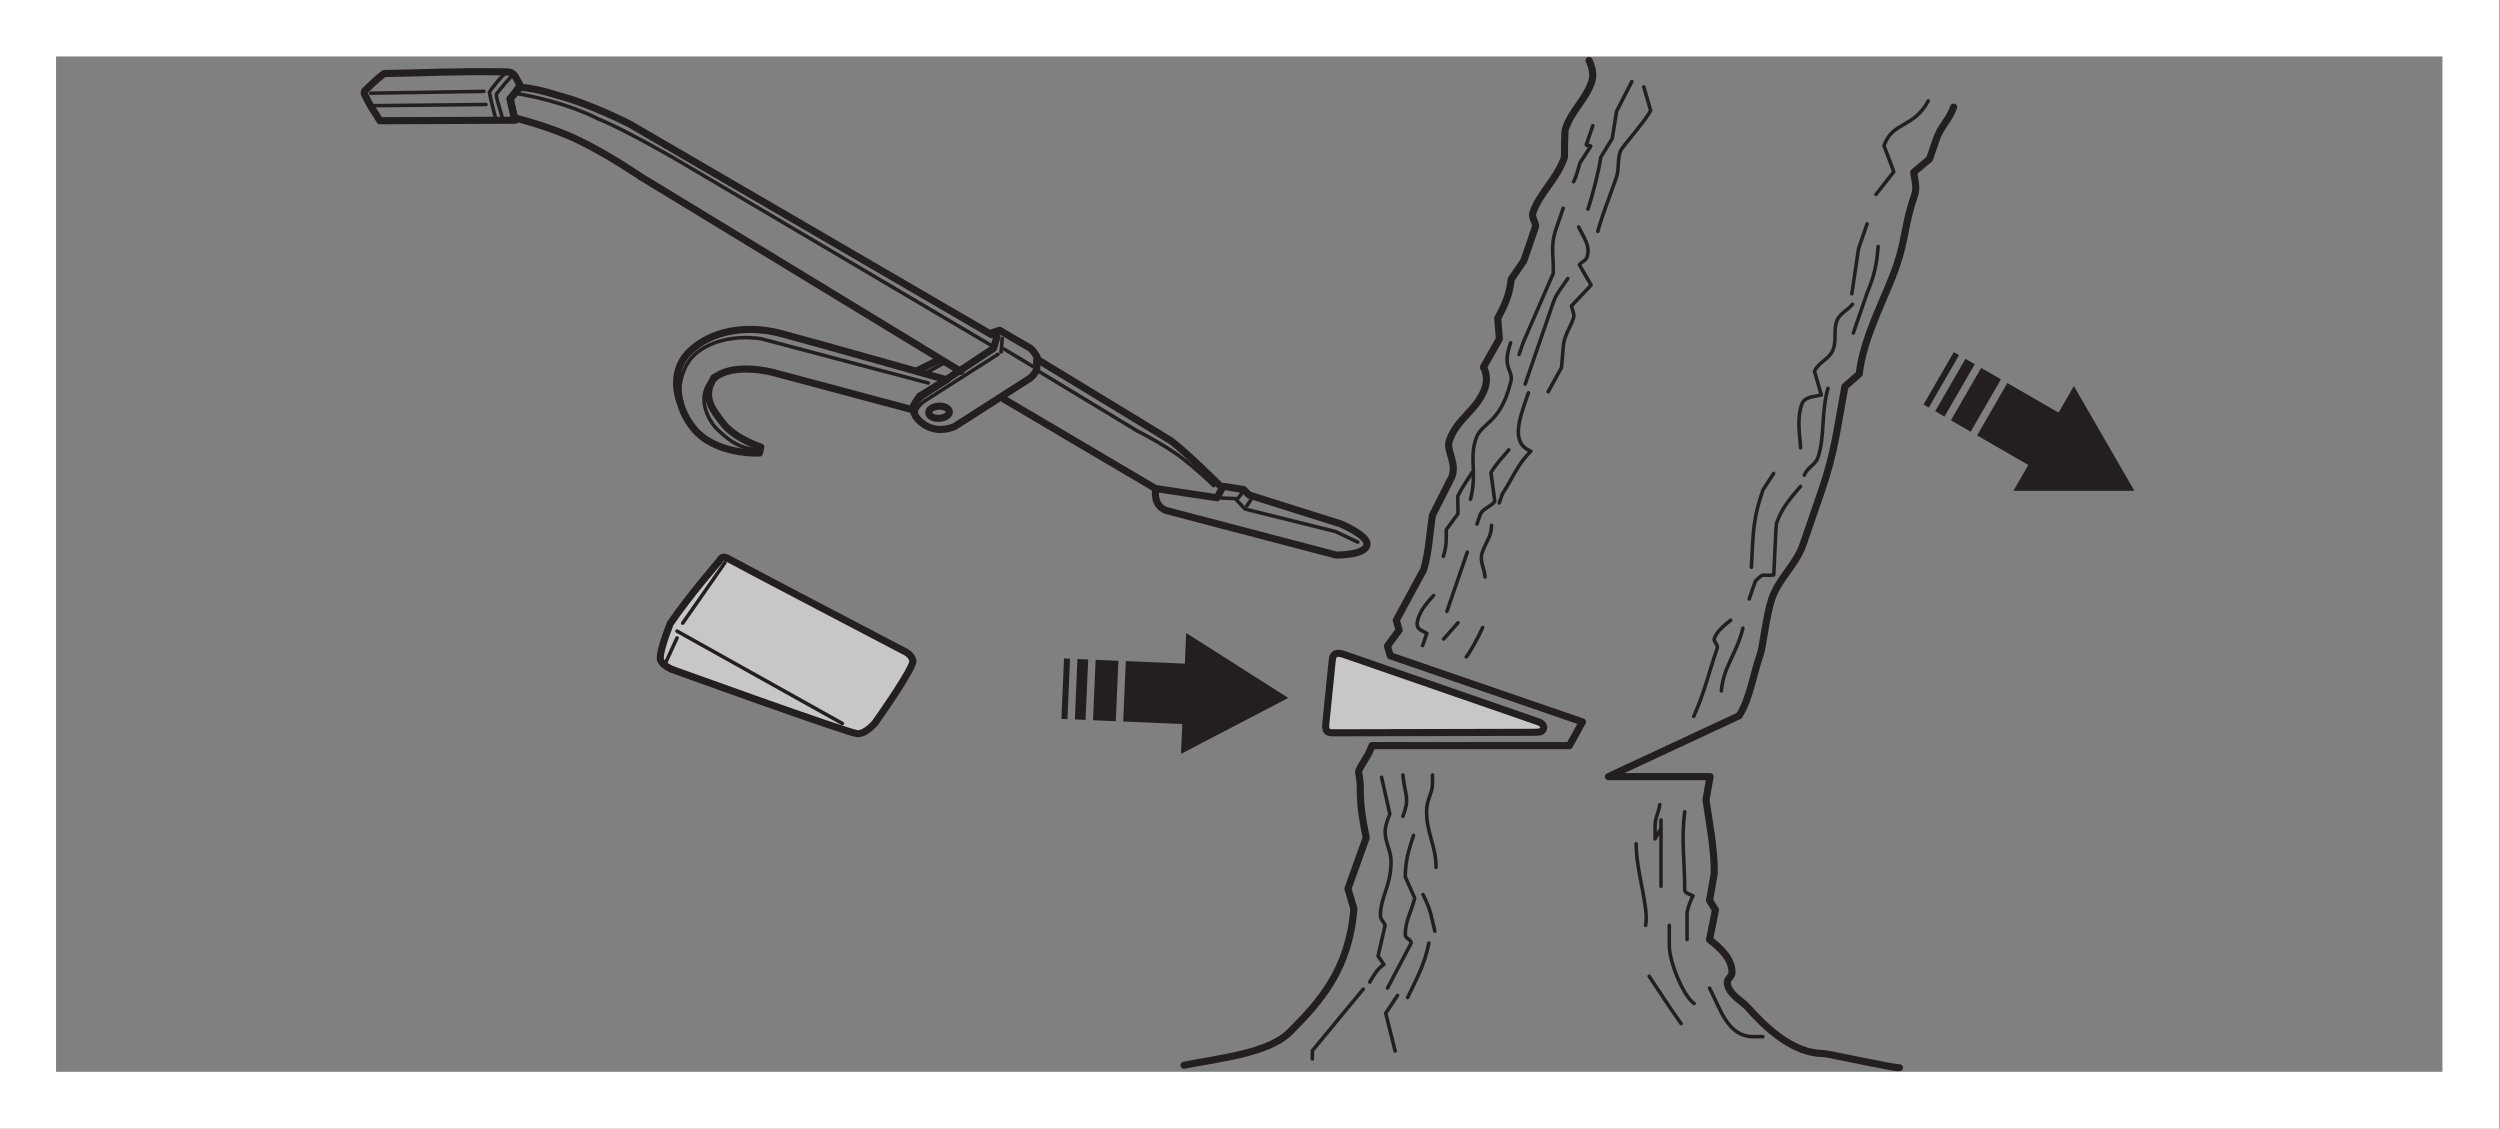 <?xml version="1.0" encoding="UTF-8" standalone="no"?>
<svg
   xmlns:dc="http://purl.org/dc/elements/1.1/"
   xmlns:cc="http://creativecommons.org/ns#"
   xmlns:rdf="http://www.w3.org/1999/02/22-rdf-syntax-ns#"
   xmlns:svg="http://www.w3.org/2000/svg"
   xmlns="http://www.w3.org/2000/svg"
   viewBox="0 0 234.253 105.76"
   height="105.76"
   width="234.253"
   xml:space="preserve"
   id="svg2"
   version="1.1"><rect x="0" y="0" width="234.253" height="105.76" fill="#808080" stroke="none"/><defs
     id="defs6" /><g
     transform="matrix(1.333,0,0,-1.333,0,105.76)"
     id="g10"><g
       transform="scale(0.1)"
       id="g12"><path
         id="path14"
         style="fill:none;stroke:#231f20;stroke-width:2.5;stroke-linecap:round;stroke-linejoin:round;stroke-miterlimit:3.864;stroke-dasharray:none;stroke-opacity:1"
         d="m 1159.26,107.148 c 8.31,-12.48 14.14,-21.648 22.47,-33.308" /><path
         id="path16"
         style="fill:none;stroke:#231f20;stroke-width:2.5;stroke-linecap:round;stroke-linejoin:round;stroke-miterlimit:3.864;stroke-dasharray:none;stroke-opacity:1"
         d="m 1150.1,200.359 c 0,-19.968 9.16,-44.949 6.65,-57.429" /><path
         id="path18"
         style="fill:none;stroke:#231f20;stroke-width:2.5;stroke-linecap:round;stroke-linejoin:round;stroke-miterlimit:3.864;stroke-dasharray:none;stroke-opacity:1"
         d="m 1166.74,227.82 c -0.82,-5.816 -3.33,-9.16 -3.33,-14.968 0,-3.332 0,-5.832 0,-9.153 l 4.16,7.481 v 5.832 -46.614" /><path
         id="path20"
         style="fill:none;stroke:#231f20;stroke-width:2.5;stroke-linecap:round;stroke-linejoin:round;stroke-miterlimit:3.864;stroke-dasharray:none;stroke-opacity:1"
         d="m 1201.69,98.816 c 7.5,-14.129 12.49,-34.121 30.81,-34.121 2.5,0 4.17,0 6.66,0" /><path
         id="path22"
         style="fill:none;stroke:#231f20;stroke-width:2.5;stroke-linecap:round;stroke-linejoin:round;stroke-miterlimit:3.864;stroke-dasharray:none;stroke-opacity:1"
         d="m 1173.4,142.93 c 0,-5 0,-9.141 0,-14.141 0,-11.66 9.99,-35.801 17.47,-40.789" /><path
         id="path24"
         style="fill:none;stroke:#231f20;stroke-width:2.5;stroke-linecap:round;stroke-linejoin:round;stroke-miterlimit:3.864;stroke-dasharray:none;stroke-opacity:1"
         d="m 1184.23,222.832 c -2.5,-20.812 0,-34.121 0,-54.922 0,-2.5 4.15,-3.332 5.82,-4.18 -1.67,-3.32 -3.33,-7.48 -4.17,-11.632 v -19.149" /><path
         id="path26"
         style="fill:none;stroke:#231f20;stroke-width:2.5;stroke-linecap:round;stroke-linejoin:round;stroke-miterlimit:3.864;stroke-dasharray:none;stroke-opacity:1"
         d="m 1231.11,394.676 c 1.31,26.832 1.39,34.722 8.17,54.406 l 7.48,11.52" /><path
         id="path28"
         style="fill:none;stroke:#231f20;stroke-width:2.5;stroke-linecap:round;stroke-linejoin:round;stroke-miterlimit:3.864;stroke-dasharray:none;stroke-opacity:1"
         d="m 1190.59,289.813 c 7.8,17.55 10.3,29.894 16.54,48 0.8,2.332 -2.87,4.5 -2.05,6.843 1.9,5.5 7.73,9.668 11.46,12.793" /><path
         id="path30"
         style="fill:none;stroke:#231f20;stroke-width:2.5;stroke-linecap:round;stroke-linejoin:round;stroke-miterlimit:3.864;stroke-dasharray:none;stroke-opacity:1"
         d="m 1225.16,351.844 c -4.94,-19.434 -13.42,-26.192 -15.17,-44.071" /><path
         id="path32"
         style="fill:none;stroke:#231f20;stroke-width:2.5;stroke-linecap:round;stroke-linejoin:round;stroke-miterlimit:3.864;stroke-dasharray:none;stroke-opacity:1"
         d="m 1265.62,451.469 c -7.45,-8.879 -13.05,-14.887 -16.84,-25.918 -0.53,-1.551 -1.64,-32.871 -1.93,-36.293 -9.23,-1.223 -6.3,2.187 -12.94,-4.336 l -4.33,-12.586" /><path
         id="path34"
         style="fill:none;stroke:#231f20;stroke-width:2.5;stroke-linecap:round;stroke-linejoin:round;stroke-miterlimit:3.864;stroke-dasharray:none;stroke-opacity:1"
         d="m 1312.45,636.031 -5.98,-17.312 -4.77,-31.789" /><path
         id="path36"
         style="fill:none;stroke:#231f20;stroke-width:2.5;stroke-linecap:round;stroke-linejoin:round;stroke-miterlimit:3.864;stroke-dasharray:none;stroke-opacity:1"
         d="m 1302.21,579.559 c -3.19,-4.188 -9.29,-6.489 -11.17,-12 -2.16,-6.297 -0.12,-13.168 -2.29,-19.45 -2.45,-7.097 -10.09,-8.863 -13.32,-15.66 l 4.84,-16.648 c -5.8,-1.508 -11.86,-1.184 -13.76,-6.699 -3.8,-11.012 -1.02,-23.422 -0.82,-30.524" /><path
         id="path38"
         style="fill:none;stroke:#231f20;stroke-width:2.5;stroke-linecap:round;stroke-linejoin:round;stroke-miterlimit:3.864;stroke-dasharray:none;stroke-opacity:1"
         d="m 1284.99,520.488 c -4.91,-16.797 -2.17,-34.457 -7.06,-48.597 -1.89,-5.52 -7.71,-7.051 -9.59,-12.559" /><path
         id="path40"
         style="fill:none;stroke:#231f20;stroke-width:2.5;stroke-linecap:round;stroke-linejoin:round;stroke-miterlimit:3.864;stroke-dasharray:none;stroke-opacity:1"
         d="m 1320.19,620.172 c -0.92,-12.891 -2.84,-21.024 -7.68,-32.559 l -9.76,-28.32" /><path
         id="path42"
         style="fill:none;stroke:#231f20;stroke-width:2.5;stroke-linecap:round;stroke-linejoin:round;stroke-miterlimit:3.864;stroke-dasharray:none;stroke-opacity:1"
         d="m 1355.42,722.469 c -10.21,-19.367 -25.15,-14.242 -31.1,-31.516 l 6.92,-18.254 -12.53,-15.933" /><path
         id="path44"
         style="fill:none;stroke:#231f20;stroke-width:2.5;stroke-linecap:round;stroke-linejoin:round;stroke-miterlimit:3.864;stroke-dasharray:none;stroke-opacity:1"
         d="m 982.383,93.672 -8.32,-12.492 6.652,-26.621" /><path
         id="path46"
         style="fill:none;stroke:#231f20;stroke-width:2.5;stroke-linecap:round;stroke-linejoin:round;stroke-miterlimit:3.864;stroke-dasharray:none;stroke-opacity:1"
         d="m 1000.29,164.59 c 5.83,-11.668 5.83,-15.82 8.32,-25.801" /><path
         id="path48"
         style="fill:none;stroke:#231f20;stroke-width:2.5;stroke-linecap:round;stroke-linejoin:round;stroke-miterlimit:3.864;stroke-dasharray:none;stroke-opacity:1"
         d="m 986.133,248.641 c 1.672,-15.809 5,-15.809 0,-29.121" /><path
         id="path50"
         style="fill:none;stroke:#231f20;stroke-width:2.5;stroke-linecap:round;stroke-linejoin:round;stroke-miterlimit:3.864;stroke-dasharray:none;stroke-opacity:1"
         d="m 1009.45,183.73 c 0,14.981 -6.66,24.141 -6.66,39.114 0,9.16 4.16,12.488 4.16,19.976 0,1.66 0,4.16 0,5.821" /><path
         id="path52"
         style="fill:none;stroke:#231f20;stroke-width:2.5;stroke-linecap:round;stroke-linejoin:round;stroke-miterlimit:3.864;stroke-dasharray:none;stroke-opacity:1"
         d="m 989.473,92.176 c 6.648,14.14 11.647,22.461 14.977,38.285" /><path
         id="path54"
         style="fill:none;stroke:#231f20;stroke-width:2.5;stroke-linecap:round;stroke-linejoin:round;stroke-miterlimit:3.864;stroke-dasharray:none;stroke-opacity:1"
         d="M 958.301,98.125 922.512,54.863 v -5.832" /><path
         id="path56"
         style="fill:none;stroke:#231f20;stroke-width:2.5;stroke-linecap:round;stroke-linejoin:round;stroke-miterlimit:3.864;stroke-dasharray:none;stroke-opacity:1"
         d="m 993.633,206.199 c -3.328,-9.988 -5.828,-18.308 -5.828,-29.14 l 6.66,-14.969 c -2.492,-9.981 -6.66,-15.82 -6.66,-25.801 0,-2.48 4.168,-3.32 4.168,-5.82 l -16.66,-31.629" /><path
         id="path58"
         style="fill:none;stroke:#231f20;stroke-width:2.5;stroke-linecap:round;stroke-linejoin:round;stroke-miterlimit:3.864;stroke-dasharray:none;stroke-opacity:1"
         d="m 971.16,246.98 5.82,-25.808 c -1.667,-4.152 -3.32,-8.313 -3.32,-12.481 0,-7.48 4.16,-13.32 4.16,-20.8 0,-17.481 -7.5,-24.969 -7.5,-38.282 0,-2.5 2.5,-4.171 3.34,-6.671 l -4.988,-21.622 4.148,-5.828 c -4.988,-3.332 -7.476,-8.32 -9.976,-12.48" /><path
         id="path60"
         style="fill:none;stroke:#231f20;stroke-width:2.5;stroke-linecap:round;stroke-linejoin:round;stroke-miterlimit:3.864;stroke-dasharray:none;stroke-opacity:1"
         d="m 1042.23,352.324 c -3.49,-7.59 -8.31,-16.504 -11.52,-20.683" /><path
         id="path62"
         style="fill:none;stroke:#231f20;stroke-width:2.5;stroke-linecap:round;stroke-linejoin:round;stroke-miterlimit:3.864;stroke-dasharray:none;stroke-opacity:1"
         d="m 1155.48,732.344 4.83,-16.633 c -4.83,-8.91 -20.27,-25.598 -21.35,-28.738 -2.16,-6.289 -0.63,-12.102 -2.8,-18.399 -5.42,-15.73 -9.46,-24.922 -13,-37.777" /><path
         id="path64"
         style="fill:none;stroke:#231f20;stroke-width:2.5;stroke-linecap:round;stroke-linejoin:round;stroke-miterlimit:3.864;stroke-dasharray:none;stroke-opacity:1"
         d="m 1109.65,633.871 c 3.63,-7.398 8.57,-13.504 5.84,-21.387 -0.8,-2.351 -3.71,-3.089 -5.31,-5.199 l 8.27,-14.293 -13.82,-14.597 c 0.25,-1.844 2.31,-6.09 1.5,-8.438 -2.71,-7.871 -6.97,-12.574 -7.32,-21.262 l -1.19,-13.679 -9.37,-17.012" /><path
         id="path66"
         style="fill:none;stroke:#231f20;stroke-width:2.5;stroke-linecap:round;stroke-linejoin:round;stroke-miterlimit:3.864;stroke-dasharray:none;stroke-opacity:1"
         d="m 1074.38,517.305 c -6.22,-18.102 -12.97,-35.141 1.72,-41.059 -9.31,-9.133 -12.56,-18.578 -20.05,-30.086 l -2.16,-6.297" /><path
         id="path68"
         style="fill:none;stroke:#231f20;stroke-width:2.5;stroke-linecap:round;stroke-linejoin:round;stroke-miterlimit:3.864;stroke-dasharray:none;stroke-opacity:1"
         d="m 1043.89,387.852 c -0.46,6.324 -4.1,11.093 -1.92,17.382 2.42,7.102 6.42,11.012 6.5,18.891" /><path
         id="path70"
         style="fill:none;stroke:#231f20;stroke-width:2.5;stroke-linecap:round;stroke-linejoin:round;stroke-miterlimit:3.864;stroke-dasharray:none;stroke-opacity:1"
         d="m 1014.77,344.188 10.12,11.464" /><path
         id="path72"
         style="fill:none;stroke:#231f20;stroke-width:2.5;stroke-linecap:round;stroke-linejoin:round;stroke-miterlimit:3.864;stroke-dasharray:none;stroke-opacity:1"
         d="m 1007.71,374.785 c -4.26,-4.695 -8.522,-9.394 -10.679,-15.691 -2.715,-7.875 1.485,-8.442 5.939,-10.852 l -2.96,-8.652" /><path
         id="path74"
         style="fill:none;stroke:#231f20;stroke-width:2.5;stroke-linecap:round;stroke-linejoin:round;stroke-miterlimit:3.864;stroke-dasharray:none;stroke-opacity:1"
         d="m 1031.43,405.344 -14.35,-41.711" /><path
         id="path76"
         style="fill:none;stroke:#231f20;stroke-width:2.5;stroke-linecap:round;stroke-linejoin:round;stroke-miterlimit:3.864;stroke-dasharray:none;stroke-opacity:1"
         d="m 1034.89,461.371 c -3.74,-5.758 -7.22,-10.707 -10.18,-16.738 l 0.15,-12.375 -8.27,-11.235 c 0.19,-7.097 0.13,-12.371 -2.03,-18.679" /><path
         id="path78"
         style="fill:none;stroke:#231f20;stroke-width:2.5;stroke-linecap:round;stroke-linejoin:round;stroke-miterlimit:3.864;stroke-dasharray:none;stroke-opacity:1"
         d="m 1060.57,477.172 c -4.53,-5.477 -8.51,-9.391 -12.53,-15.938 l 2.7,-20.281 c -3.21,-4.18 -8.73,-4.918 -10.36,-9.629 -0.81,-2.371 -1.35,-3.941 -2.16,-6.301" /><path
         id="path80"
         style="fill:none;stroke:#231f20;stroke-width:2.5;stroke-linecap:round;stroke-linejoin:round;stroke-miterlimit:3.864;stroke-dasharray:none;stroke-opacity:1"
         d="m 1061.84,552.43 c -6.78,-19.668 3.24,-18.723 -0.28,-28.946 -7.13,-27.687 -19.77,-27.121 -23.71,-37.582 -5.47,-14.476 0.71,-24.73 -4.2,-43.457" /><path
         id="path82"
         style="fill:none;stroke:#231f20;stroke-width:2.5;stroke-linecap:round;stroke-linejoin:round;stroke-miterlimit:3.864;stroke-dasharray:none;stroke-opacity:1"
         d="m 1102.04,597.582 c -3.75,-5.758 -8.01,-10.457 -10.17,-16.758 -7.32,-21.238 -11.67,-33.82 -19.78,-57.429" /><path
         id="path84"
         style="fill:none;stroke:#231f20;stroke-width:2.5;stroke-linecap:round;stroke-linejoin:round;stroke-miterlimit:3.864;stroke-dasharray:none;stroke-opacity:1"
         d="m 1098.83,647.086 c -1.89,-5.492 -2.99,-8.645 -4.87,-14.152 -4.61,-13.399 -1.51,-19.743 -2.17,-31.832 l -20.99,-48.215 -2.98,-8.653" /><path
         id="path86"
         style="fill:none;stroke:#231f20;stroke-width:2.5;stroke-linecap:round;stroke-linejoin:round;stroke-miterlimit:3.864;stroke-dasharray:none;stroke-opacity:1"
         d="m 1147.09,736.113 -10.74,-20.949 -3.07,-19.191 -8.03,-13.078 c -1.14,-8.415 -5.53,-26.27 -9.05,-36.512" /><path
         id="path88"
         style="fill:none;stroke:#231f20;stroke-width:2.5;stroke-linecap:round;stroke-linejoin:round;stroke-miterlimit:3.864;stroke-dasharray:none;stroke-opacity:1"
         d="m 1119.66,705.055 c -1.62,-4.715 -2.97,-8.649 -4.6,-13.371 -0.27,-0.801 3.43,-0.293 3.15,-1.09 l -7.49,-11.512 c -1.62,-4.707 -2.18,-8.914 -4.6,-13.379" /><path
         id="path90"
         style="fill:none;stroke:#231f20;stroke-width:5;stroke-linecap:round;stroke-linejoin:round;stroke-miterlimit:3.864;stroke-dasharray:none;stroke-opacity:1"
         d="m 1116.97,750.867 c 2.07,-4.219 3.59,-10.039 1.96,-14.758 -4.62,-13.371 -13.89,-19.871 -18.5,-33.25 -0.82,-2.351 -0.72,-20 -0.72,-20 -5.42,-15.722 -17.34,-24.816 -22.22,-38.988 -1.1,-3.164 2.03,-6.859 2,-9.492 l -8.4,-24.41 -8.81,-12.813 c -1.15,-11.027 -4.38,-17.836 -9.48,-27.527 l 1.16,-14.496 -11.25,-19.895 c 2.33,-3.437 2.81,-9.769 1.18,-14.484 -5.42,-15.742 -19.69,-21.375 -25.11,-37.125 -2.43,-7.082 5.39,-15.059 1.85,-25.281 l -13.68,-26.985 c -2.24,-14.187 -2.35,-24.722 -6.17,-38.355 l -19.303,-35.606 2.039,-6.886 -8.262,-11.239 2.019,-6.847 135.067,-46.492 -9.17,-16.672 H 964.426 l -2.422,-5.653 c -10.82,-18.3 -5.82,-7.492 -5.82,-24.961 0,-12.48 1.66,-21.64 4.16,-34.132 l -12.824,-35.809 4.16,-14.141 c -3.321,-42.453 -23.457,-65.039 -45.098,-86.679 -14.98,-15 -49.434,-18.312 -74.281,-23.293" /><path
         id="path92"
         style="fill:none;stroke:#231f20;stroke-width:5;stroke-linecap:round;stroke-linejoin:round;stroke-miterlimit:3.864;stroke-dasharray:none;stroke-opacity:1"
         d="m 1373.28,718.082 c -2.98,-8.652 -9.1,-13.59 -12.07,-22.262 l -4.88,-14.172 -11.14,-9.359 c 0.72,-5.531 2.52,-10.551 0.63,-16.07 -7.05,-20.449 -6.36,-31.239 -12.59,-49.34 -7.86,-22.832 -23.42,-50.039 -26.29,-76.336 l -10.1,-8.855 c -5.27,-28.118 -7.04,-46 -16.24,-72.739 -4.87,-14.168 -8.12,-23.617 -13,-37.769 -5.43,-15.75 -16.82,-23.282 -22.24,-39.012 -3.53,-10.227 -6.39,-33.887 -7.74,-37.832 -5.43,-15.723 -7.7,-32.57 -15.17,-44.063 l -91.82,-42.793 h 71.44 l -2.87,-16.308 c 2.49,-17.481 5.83,-33.313 5.83,-51.621 l -3.34,-19.141 4.17,-6.66 -4.17,-20.801 c 7.5,-5.84 15.83,-13.32 15.83,-23.301 0,-2.5 -3.34,-4.16 -3.34,-6.66 0,-8.32 11.66,-14.148 14.16,-17.488 12.49,-14.133 31.84,-32.668 53.47,-32.668 2.51,0 51.7,-10.789 53.36,-9.961" /><path
         id="path94"
         style="fill:none;stroke:#231f20;stroke-width:5;stroke-linecap:round;stroke-linejoin:round;stroke-miterlimit:3.864;stroke-dasharray:none;stroke-opacity:1"
         d="m 365.582,733.512 c -5.121,9.406 -4.043,9.597 -15.801,9.406 -24.808,0.555 -56.859,-0.887 -79.808,-1.219 -6.938,-5.48 -8.024,-6.918 -13.582,-12.168 -0.77,-1.449 -0.411,-2.004 0.242,-3.16 4.597,-9.703 7.129,-12.051 10.398,-17.84 l 95.239,0.36 c -2.172,7.597 -2.7,10.687 -3.547,15.218 2.449,3.192 4.605,5.75 6.859,9.403 z" /><path
         id="path96"
         style="fill:none;stroke:#231f20;stroke-width:2.5;stroke-linecap:round;stroke-linejoin:round;stroke-miterlimit:3.864;stroke-dasharray:none;stroke-opacity:1"
         d="M 697.969,549.91 473.438,682.461 c 0,0 -35.848,20.629 -52.508,27.156 -25.559,13.004 -56.129,17.742 -56.129,17.742" /><path
         id="path98"
         style="fill:none;stroke:#231f20;stroke-width:2.5;stroke-linecap:round;stroke-linejoin:round;stroke-miterlimit:3.864;stroke-dasharray:none;stroke-opacity:1"
         d="m 853.09,452.059 c 0,0 -17.488,16.968 -29.32,24.39 -12.024,7.91 -24.379,14.039 -24.379,14.039 l -70.012,42.356" /><path
         id="path100"
         style="fill:none;stroke:#231f20;stroke-width:2.5;stroke-linecap:round;stroke-linejoin:round;stroke-miterlimit:3.864;stroke-dasharray:none;stroke-opacity:1"
         d="m 260.551,727.898 79.621,1.27" /><path
         id="path102"
         style="fill:none;stroke:#231f20;stroke-width:2.5;stroke-linecap:round;stroke-linejoin:round;stroke-miterlimit:3.864;stroke-dasharray:none;stroke-opacity:1"
         d="m 341.621,719.941 -78.883,-0.812" /><path
         id="path104"
         style="fill:none;stroke:#231f20;stroke-width:2.5;stroke-linecap:round;stroke-linejoin:round;stroke-miterlimit:3.864;stroke-dasharray:none;stroke-opacity:1"
         d="m 355.93,742.387 c -3.961,-2.711 -11.758,-13.258 -11.95,-13.758 1.629,-8.332 3.262,-13.582 4.52,-19.012" /><path
         id="path106"
         style="fill:none;stroke:#231f20;stroke-width:2.5;stroke-linecap:round;stroke-linejoin:round;stroke-miterlimit:3.864;stroke-dasharray:none;stroke-opacity:1"
         d="m 360.82,741.309 c -4.89,-5.442 -6.699,-7.426 -10.679,-12.5 -1.274,-1.079 -1.641,-2.168 -0.551,-5.977 1.269,-4.16 2.359,-8.332 3.437,-11.762" /><path
         id="path108"
         style="fill:none;stroke:#231f20;stroke-width:5;stroke-linecap:round;stroke-linejoin:round;stroke-miterlimit:3.864;stroke-dasharray:none;stroke-opacity:1"
         d="m 645.48,533.207 14.5,7.203" /><path
         id="path110"
         style="fill:none;stroke:#231f20;stroke-width:2.5;stroke-linecap:round;stroke-linejoin:round;stroke-miterlimit:3.864;stroke-dasharray:none;stroke-opacity:1"
         d="m 649.531,530.531 13.657,7.43" /><path
         id="path112"
         style="fill:none;stroke:#231f20;stroke-width:5;stroke-linecap:round;stroke-linejoin:round;stroke-miterlimit:3.864;stroke-dasharray:none;stroke-opacity:1"
         d="m 700.77,556.633 -2.379,-8.121 -47.922,-31.653 c 0,0 -14.571,-7.832 -5.371,-17.996 11.293,-12.562 26.058,-5.203 26.058,-5.203 l 52.492,33.621 c 0,0 5.399,3.91 5.207,8.168 -0.437,3.59 0.106,7.141 0.106,7.141 0,0 -2.215,3.93 -4.762,6.109 -2.808,1.5 -21.57,12.52 -21.57,12.52 l -5.25,-1.688 z" /><path
         id="path114"
         style="fill:none;stroke:#231f20;stroke-width:2.5;stroke-linecap:round;stroke-linejoin:round;stroke-miterlimit:3.864;stroke-dasharray:none;stroke-opacity:1"
         d="m 701.539,544.398 -50.23,-32.058 c 0,0 -12.27,-6.844 -4.907,-14.02" /><path
         id="path116"
         style="fill:none;stroke:#231f20;stroke-width:2.5;stroke-linecap:round;stroke-linejoin:round;stroke-miterlimit:3.864;stroke-dasharray:none;stroke-opacity:1"
         d="m 705.527,548.188 21.121,-12.719" /><path
         id="path118"
         style="fill:none;stroke:#231f20;stroke-width:2.5;stroke-linecap:round;stroke-linejoin:round;stroke-miterlimit:3.864;stroke-dasharray:none;stroke-opacity:1"
         d="m 704.496,555.488 -0.812,-9.547" /><path
         id="path120"
         style="fill:none;stroke:#231f20;stroke-width:5;stroke-linecap:round;stroke-linejoin:round;stroke-miterlimit:3.864;stroke-dasharray:none;stroke-opacity:1"
         d="m 860.289,451.48 13.949,-2.214 3.782,-3.805 64.453,-20.34 c 0,0 20.465,-8.633 18.289,-14.98 -1.328,-7.071 -21.438,-6.934 -21.438,-6.934 L 821,434.238 c 0,0 -9.289,1.504 -8.805,13.09" /><path
         id="path122"
         style="fill:none;stroke:#231f20;stroke-width:5;stroke-linecap:round;stroke-linejoin:round;stroke-miterlimit:3.864;stroke-dasharray:none;stroke-opacity:1"
         d="m 729.934,540.297 67.183,-40.848 c 0,0 14.653,-8.961 25.621,-15.687 10.059,-7.09 36.371,-33.313 36.371,-33.313 l -3.546,-6.949 -43.415,6.52 -106.289,62.71" /><path
         id="path124"
         style="fill:none;stroke:#231f20;stroke-width:5;stroke-linecap:round;stroke-linejoin:round;stroke-miterlimit:3.864;stroke-dasharray:none;stroke-opacity:1"
         d="M 675.344,532.289 450.297,669.227 c 0,0 -22.949,15.734 -43.996,25.773 -20.403,9.742 -43.082,15.121 -43.082,15.121 l -1.68,0.387 -3.082,13.414 7.231,8.016 c 0,0 8.433,0.152 26.632,-5.668 21.582,-5.422 50.438,-20.133 50.438,-20.133 L 696.852,558.23" /><path
         id="path126"
         style="fill:none;stroke:#231f20;stroke-width:5;stroke-linecap:round;stroke-linejoin:round;stroke-miterlimit:3.864;stroke-dasharray:none;stroke-opacity:1"
         d="m 667.309,503.988 c -0.129,2.36 -3.481,4.102 -7.481,3.895 -4,-0.211 -7.148,-2.301 -7.019,-4.641 0.121,-2.355 3.461,-4.109 7.468,-3.902 4,0.23 7.157,2.301 7.032,4.648" /><path
         id="path128"
         style="fill:none;stroke:#231f20;stroke-width:2.5;stroke-linecap:round;stroke-linejoin:round;stroke-miterlimit:3.864;stroke-dasharray:none;stroke-opacity:1"
         d="M 652.539,524.141 535.25,555.23 c 0,0 -25.773,4.868 -44.277,-8.941 C 481.84,539.703 478.18,528.254 477.883,520" /><path
         id="path130"
         style="fill:none;stroke:#231f20;stroke-width:2.5;stroke-linecap:round;stroke-linejoin:round;stroke-miterlimit:3.864;stroke-dasharray:none;stroke-opacity:1"
         d="m 879.391,442.25 -2.961,-4.52" /><path
         id="path132"
         style="fill:none;stroke:#231f20;stroke-width:2.5;stroke-linecap:round;stroke-linejoin:round;stroke-miterlimit:3.864;stroke-dasharray:none;stroke-opacity:1"
         d="m 873.445,447.309 -3.156,-4.047" /><path
         id="path134"
         style="fill:none;stroke:#231f20;stroke-width:2.5;stroke-linecap:round;stroke-linejoin:round;stroke-miterlimit:3.864;stroke-dasharray:none;stroke-opacity:1"
         d="m 954.434,412.328 -15.657,7.442 -63.597,15.8 -6.918,7.368 -9.36,0.371" /><path
         id="path136"
         style="fill:none;stroke:#231f20;stroke-width:5;stroke-linecap:round;stroke-linejoin:round;stroke-miterlimit:3.864;stroke-dasharray:none;stroke-opacity:1"
         d="m 477.996,510.82 c -3.254,8.942 -5.746,26.289 10.203,38.5 15.77,12.637 38.957,15.442 60.961,9.59 21.988,-5.808 116.211,-32.469 116.211,-32.469 l -18.949,-11.48 -5.82,-9.352 -97.172,25.973 c 0,0 -28.141,7.559 -41.61,-4.133" /><path
         id="path138"
         style="fill:none;stroke:#231f20;stroke-width:5;stroke-linecap:round;stroke-linejoin:round;stroke-miterlimit:3.864;stroke-dasharray:none;stroke-opacity:1"
         d="m 476.699,520.039 c 0.121,-9.18 4.16,-19.34 9.961,-26.621 15.059,-20.176 47.195,-18.469 47.195,-18.469 l 0.934,4.184 c 0,0 -18.18,5.828 -26.66,16.867 -7.441,9.84 -14.941,18.578 -6.051,32.109" /><path
         id="path140"
         style="fill:none;stroke:#231f20;stroke-width:2.5;stroke-linecap:round;stroke-linejoin:round;stroke-miterlimit:3.864;stroke-dasharray:none;stroke-opacity:1"
         d="m 501.832,527.449 c -13.664,-11.219 -4.18,-30.039 2.809,-36.269 9.547,-9.168 16.609,-12.981 27.144,-13.871" /><path
         id="path142"
         style="fill:#c8c7c7;fill-opacity:1;fill-rule:evenodd;stroke:none"
         d="m 511.168,401.09 c 4.203,-2.551 125.062,-65.746 125.062,-65.746 0,0 4.239,-1.781 5.45,-6.156 1.441,-4.5 -26.289,-43.543 -26.289,-43.543 0,0 -6.5,-8.274 -12.731,-7.961 -6.23,0.304 -131.57,45.636 -131.57,45.636 0.558,0.215 -5.363,2 -6.82,6.399 -0.977,2.847 2.41,14.051 6.82,25.281 13.301,19.617 34.691,44.219 34.691,44.219 0,0 1.414,4.062 5.387,1.871" /><path
         id="path144"
         style="fill:none;stroke:#231f20;stroke-width:5;stroke-linecap:round;stroke-linejoin:round;stroke-miterlimit:3.864;stroke-dasharray:none;stroke-opacity:1"
         d="m 511.168,401.09 c 4.203,-2.551 125.062,-65.746 125.062,-65.746 0,0 4.239,-1.781 5.45,-6.156 1.441,-4.5 -26.289,-43.543 -26.289,-43.543 0,0 -6.5,-8.274 -12.731,-7.961 -6.23,0.304 -131.57,45.636 -131.57,45.636 0.558,0.215 -5.363,2 -6.82,6.399 -0.977,2.847 2.41,14.051 6.82,25.281 13.301,19.617 34.691,44.219 34.691,44.219 0,0 1.414,4.062 5.387,1.871 z" /><path
         id="path146"
         style="fill:none;stroke:#231f20;stroke-width:2.5;stroke-linecap:round;stroke-linejoin:round;stroke-miterlimit:3.864;stroke-dasharray:none;stroke-opacity:1"
         d="m 475.898,344.98 -7.89,-17.199" /><path
         id="path148"
         style="fill:none;stroke:#231f20;stroke-width:2.5;stroke-linecap:round;stroke-linejoin:round;stroke-miterlimit:3.864;stroke-dasharray:none;stroke-opacity:1"
         d="M 475.898,349.773 592.129,284.836" /><path
         id="path150"
         style="fill:none;stroke:#231f20;stroke-width:2.5;stroke-linecap:round;stroke-linejoin:round;stroke-miterlimit:3.864;stroke-dasharray:none;stroke-opacity:1"
         d="M 509.57,397.891 479.898,355.383" /><path
         id="path152"
         style="fill:#231f20;fill-opacity:1;fill-rule:nonzero;stroke:none"
         d="m 1425.78,466.547 -10.49,-18.16 h 85.04 l -42.52,73.633 -10.78,-18.653 -35.99,20.781 -21.26,-36.82 36,-20.781" /><path
         id="path154"
         style="fill:#231f20;fill-opacity:1;fill-rule:nonzero;stroke:none"
         d="m 1385.27,489.93 21.25,36.816 -13.89,8.024 -21.25,-36.809 13.89,-8.031" /><path
         id="path156"
         style="fill:#231f20;fill-opacity:1;fill-rule:nonzero;stroke:none"
         d="m 1381.58,541.16 -21.25,-36.82 6.52,-3.77 21.27,36.817 -6.54,3.773" /><path
         id="path158"
         style="fill:#231f20;fill-opacity:1;fill-rule:nonzero;stroke:none"
         d="m 1373.39,545.879 -21.27,-36.82 3.7,-2.129 21.25,36.84 -3.68,2.109" /><path
         id="path160"
         style="fill:#231f20;fill-opacity:1;fill-rule:nonzero;stroke:none"
         d="m 831.059,284.434 -0.899,-20.957 75.406,39.316 -71.757,45.633 -0.918,-21.512 -41.512,1.785 -1.848,-42.48 41.528,-1.785" /><path
         id="path162"
         style="fill:#231f20;fill-opacity:1;fill-rule:nonzero;stroke:none"
         d="m 784.34,286.426 1.816,42.48 -16.015,0.692 -1.821,-42.481 16.02,-0.691" /><path
         id="path164"
         style="fill:#231f20;fill-opacity:1;fill-rule:nonzero;stroke:none"
         d="m 757.367,330.156 -1.804,-42.48 7.519,-0.324 1.836,42.492 -7.551,0.312" /><path
         id="path166"
         style="fill:#231f20;fill-opacity:1;fill-rule:nonzero;stroke:none"
         d="m 747.938,330.555 -1.84,-42.481 4.254,-0.191 1.804,42.5 -4.218,0.172" /><path
         id="path168"
         style="fill:#c8c7c7;fill-opacity:1;fill-rule:nonzero;stroke:none"
         d="m 936.395,328.633 c 0.48,6.562 4.359,6.062 8.507,4.648 4.641,-1.593 133.848,-46.316 136.558,-47.297 2.73,-0.945 4.5,-3.023 3.21,-5.449 -1.01,-1.894 -2.56,-1.914 -8.82,-1.914 -6.25,0 -132.881,-0.32 -137.049,-0.32 -4.16,0 -7.531,-0.481 -6.887,6.094 0.723,7.5 4.481,44.238 4.481,44.238" /><path
         id="path170"
         style="fill:none;stroke:#231f20;stroke-width:5;stroke-linecap:round;stroke-linejoin:round;stroke-miterlimit:3.864;stroke-dasharray:none;stroke-opacity:1"
         d="m 936.395,328.633 c 0.48,6.562 4.359,6.062 8.507,4.648 4.641,-1.593 133.848,-46.316 136.558,-47.297 2.73,-0.945 4.5,-3.023 3.21,-5.449 -1.01,-1.894 -2.56,-1.914 -8.82,-1.914 -6.25,0 -132.881,-0.32 -137.049,-0.32 -4.16,0 -7.531,-0.481 -6.887,6.094 0.723,7.5 4.481,44.238 4.481,44.238 z" /><path
         id="path172"
         style="fill:#ffffff;fill-opacity:1;fill-rule:nonzero;stroke:none"
         d="M 1756.88,793.699 H -0.602 V 0 H 1756.88 Z m -40,-40 V 40 H 39.398 V 753.699 H 1716.88" /></g></g></svg>